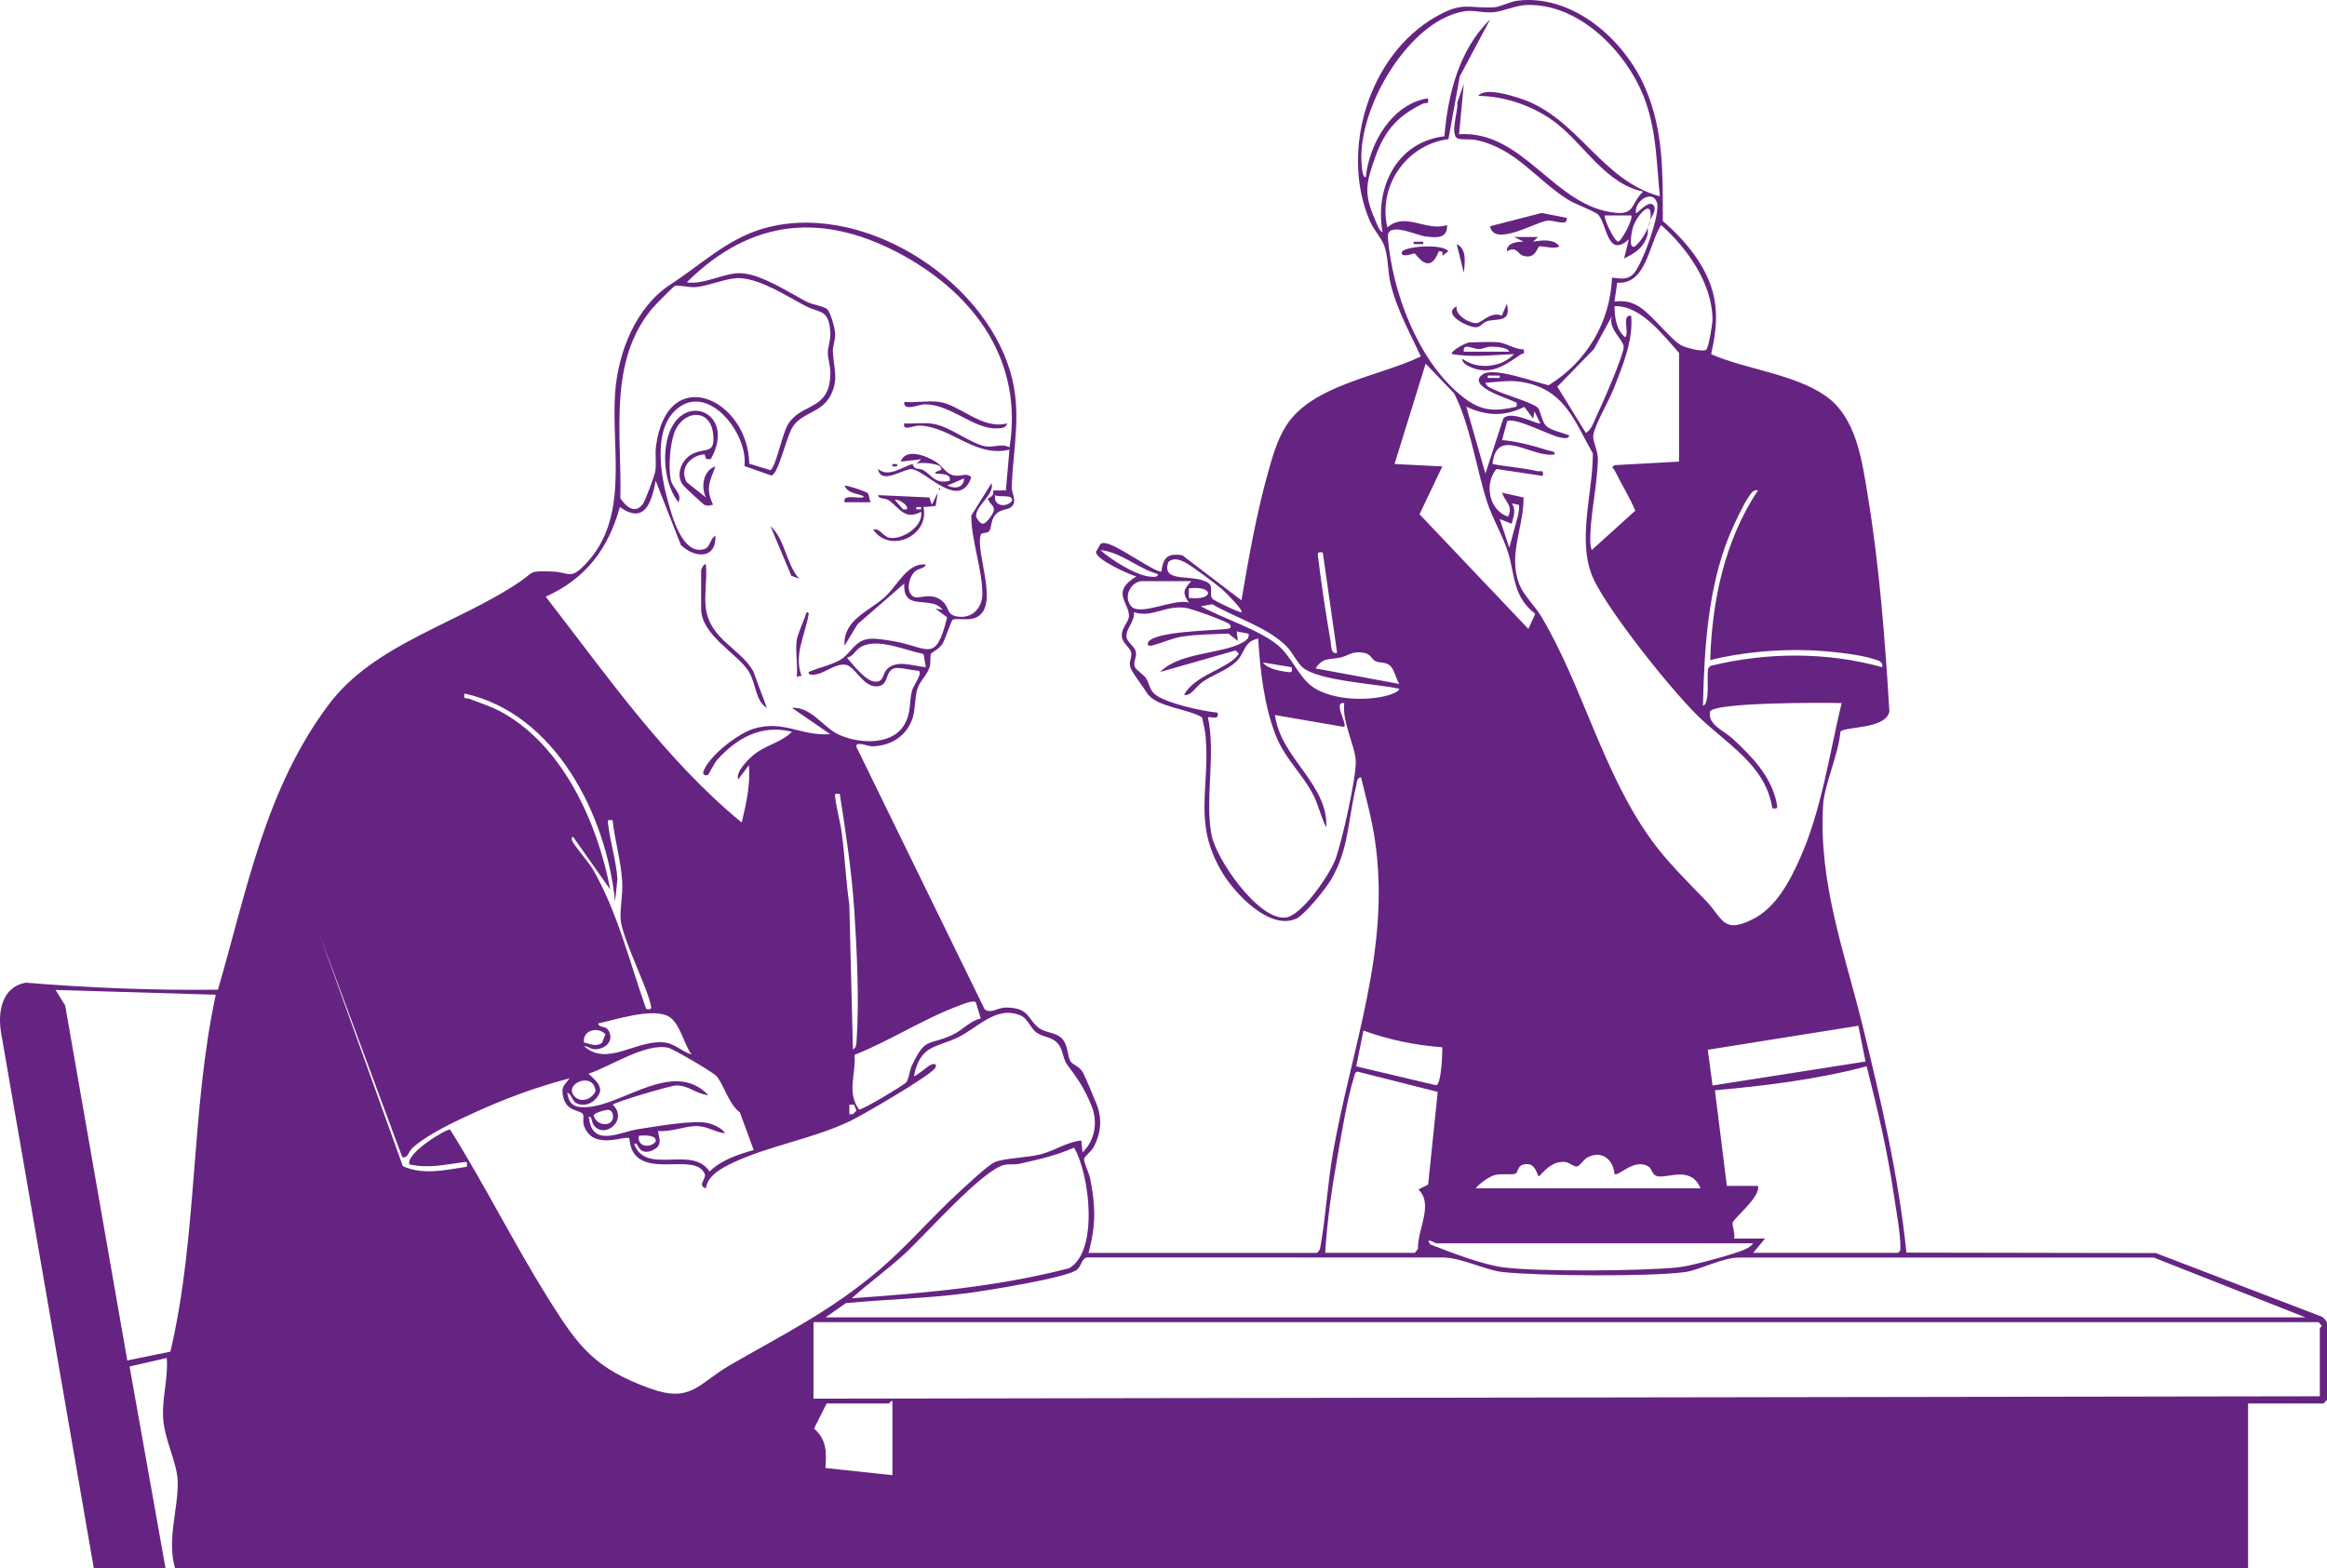 <?xml version="1.0" encoding="utf-8"?>
<svg xmlns="http://www.w3.org/2000/svg" fill="none" height="100%" overflow="visible" preserveAspectRatio="none" style="display: block;" viewBox="0 0 356 240" width="100%">
<g id="Vector">
<path d="M14.353 240.002L0.131 157.839C-0.338 154.704 0.347 151.035 3.92 150.377C13.691 151.167 23.519 151.569 33.341 151.445C37.774 136.232 40.569 120.792 50.27 107.839C57.249 98.519 69.945 95.494 79.434 89.085C81.834 87.465 80.802 87.34 84.42 87.454C87.13 87.538 87.189 88.803 89.526 86.374C96.337 79.296 93.513 69.051 94.098 60.221C94.508 54.013 97.237 46.979 102.618 43.5C107.113 40.596 111.122 36.693 116.488 35.058C131.361 30.526 150.232 42.297 154.545 56.83C156.392 63.048 155.01 68.272 154.783 74.483C154.743 75.558 155.734 76.787 154.658 77.621C154.146 78.02 153.305 77.91 152.592 78.477C151.472 79.362 151.783 80.694 151.344 81.264C151.012 81.7 150.152 81.436 150.035 81.839C149.168 84.812 153.25 93.299 148.981 94.623C147.979 94.934 146.169 94.579 145.73 94.846C145.532 94.967 144.614 97.871 144.149 98.566C143.623 99.349 142.511 99.883 142.456 99.982C142.229 100.388 142.437 101.401 142.211 102.118C141.856 103.245 140.729 104.236 140.36 105.388C139.939 106.698 140.053 108.457 139.643 109.792C138.776 112.609 136.325 114.152 133.413 114.207C132.762 114.218 130.732 113.282 131.047 114.354L150.62 154.415C151.498 155.216 152.683 154.177 153.839 154.177C157.614 154.188 157.164 156.024 159.011 157.352C160.028 158.084 161.572 157.948 162.512 158.973C163.452 159.997 163.251 161.592 163.8 162.44C164.169 163.011 165.182 163.132 165.709 164.189C166.221 165.217 167.355 167.905 167.798 169.05C168.646 171.234 168.419 173.469 167.326 175.525C166.971 176.194 165.936 176.922 165.859 177.328C165.76 177.818 166.62 179.53 166.777 180.316C167.615 184.512 167.681 187.566 166.521 191.729H201.454C201.823 191.495 201.926 191.228 201.999 190.811C202.84 186.162 203.096 181.099 203.945 176.296C206.798 160.165 212.782 145.263 210.365 128.682C209.882 125.375 209.007 122.167 208.217 118.937C207.486 119.076 207.617 119.709 207.489 120.217C206.22 125.287 206.429 129.852 203.619 134.637C202.822 135.994 199.566 140.047 198.253 140.606C194.131 142.362 188.852 136.663 186.947 133.448C182.48 125.909 185.092 120.839 184.463 112.887C184.379 111.841 184.141 110.802 183.907 109.785C181.756 108.442 176.898 108.212 175.516 106.105C174.883 105.136 173.588 103.384 173.153 102.604C172.421 101.288 173.277 100.845 173.047 99.825C172.889 99.118 171.766 98.427 171.642 97.505C171.448 96.082 172.718 95.234 172.718 94.243C172.718 92.139 169.894 90.625 173.84 88.211C172.652 87.871 167.575 85.595 167.677 84.432L168.35 83.247C168.613 83.027 168.877 83.093 169.18 83.137C170.987 83.393 176.445 87.49 177.674 87.479C177.959 85.314 178.592 84.604 180.893 84.981L189.928 91.865C191.003 85.486 192.232 78.572 193.985 72.324C194.661 69.91 195.385 67.335 196.732 65.195C200.704 58.882 210.968 57.627 217.366 54.551C215.679 50.886 213.642 47.264 212.713 43.299C212.292 41.499 212.406 39.363 211.787 37.64C211.33 36.371 210.138 35.186 209.512 33.697C204.991 22.947 209.472 8.348 219.685 2.55C223.851 0.187 224.517 1.303 228.5 1.127C229.488 1.083 230.999 0.231 232.224 0.092C240.707 -0.888 248.546 6.128 251.702 13.454C254.545 20.049 254.387 26.758 254.384 33.818C257.829 36.784 261.228 40.815 262.201 45.388C262.848 48.427 262.449 51.215 261.78 54.203C267.128 56.53 274.451 57.232 279.235 60.542C283.98 63.827 284.832 70.331 285.714 75.646C287.528 86.601 288.376 97.787 289.053 108.863C288.523 111.639 282.209 111.127 281.555 111.969C281.306 115.36 279.089 120.078 278.906 123.228C278.208 135.248 282.235 145.855 285.011 157.184C287.802 168.571 290.454 179.984 291.661 191.682L329.817 191.751L354.939 201.382C355.371 201.444 356 202.176 356 202.509V214.214L355.451 214.763H343.929V240.002H26.789C25.48 235.595 27.316 230.836 27.181 226.647C27.089 223.783 25.191 220.385 24.968 217.133C24.745 213.881 25.776 210.886 25.506 207.806L19.821 209.111L25.326 239.999H14.353V240.002ZM252.116 34.794C252.035 35.036 252.163 35.555 252.035 35.98C251.45 37.915 250.195 38.708 248.462 39.55L249.186 36.623C245.81 39.696 245.857 34.052 244.427 32.79C243.831 32.263 240.996 31.265 239.778 30.489C234.968 27.416 231.84 22.683 225.797 21.425C224.879 21.235 223.745 21.421 223.083 21.213C221.689 20.777 223.145 16.904 222.944 15.686L223.946 12.851L223.215 20.532C233.179 19.932 237.74 31.682 247.218 32.567C250.177 32.841 249.511 31.049 251.384 29.315C245.7 28.148 242.433 22.259 238.187 18.916C234.894 16.326 230.329 14.694 226.145 14.676C227.147 13.301 231.317 14.636 232.813 15.144C241.424 18.081 244.976 27.621 253.941 30.043C253.429 25.075 253.44 20.36 251.765 15.579C249.233 8.341 241.859 0.549 233.64 0.758C231.884 0.802 229.883 1.771 228.482 1.87C225.907 2.053 225.238 1.065 221.986 2.294C214.381 5.165 207.522 17.423 208.331 25.368C208.367 25.741 208.441 27.164 208.949 27.116C209.468 21.974 212.962 15.876 218.459 15.049C218.664 16.106 218.152 15.631 217.658 15.872C213.825 17.738 211.872 19.94 210.408 24C208.945 28.06 208.638 29.684 210.354 33.58C210.595 34.125 210.964 35.332 211.509 35.53C210.306 28.748 213.631 21.739 220.976 20.854C221.503 14.435 223.237 7.554 227.97 2.978L223.328 11.684L221.594 21.29C215.131 22.138 210.774 28.481 212.248 34.798C215.043 32.351 218.207 35.508 221.386 34.436C221.488 36.587 219.626 36.386 218.006 36.166C216.663 35.983 212.117 33.796 212.322 36.334C212.998 44.653 216.861 55.008 223.39 60.414C226.28 62.807 228.27 63.114 231.994 62.232C232.169 61.387 231.891 61.647 231.525 61.413C230.969 61.058 224.199 59.097 226.854 57.279C228.574 56.102 234.854 58.509 236.921 58.951C242.722 55.374 246.325 49.364 246.622 42.483C247.763 42.608 248.868 42.878 249.804 42.004C251.198 40.706 254.022 32.772 253.506 31.041C252.862 28.872 249.972 30.76 250.283 32.607C250.433 32.794 252.321 30.354 253.03 31.506C253.429 32.263 252.632 33.134 252.474 33.704C252.964 29.875 250.265 33.156 249.797 34.868C249.705 35.208 249.018 38.16 250.089 37.724C250.978 37.015 251.706 35.855 252.105 34.802L252.116 34.794ZM245.532 32.969C245.268 33.218 246.79 36.675 247.543 36.986C248.03 36.986 249.95 33.361 249.555 32.969H245.532ZM246.991 46.138C248.48 45.995 249.508 46.148 250.773 46.928C252.716 48.131 255.664 52.045 257.262 52.875C257.844 53.179 260.664 53.984 261.074 53.457C261.425 53.003 261.996 49.572 261.992 48.877C261.963 43.394 258.085 37.915 254.128 34.436C252.255 37.348 251.86 43.606 247.412 43.255L246.995 46.134L246.991 46.138ZM154.446 68.447C156.539 55.341 149.227 45.209 138.235 39.122C126.142 32.428 115 33.339 105.068 43.204C107.801 43.625 110.939 41.609 113.558 41.818C116.682 42.066 120.695 44.777 123.471 46.2C124.276 46.613 126.09 46.88 126.555 47.323C127.078 47.82 127.74 50.249 127.769 51.065C127.806 52.074 127.396 52.985 127.414 53.669C127.484 56.197 128.417 58.007 127.023 60.59C125.629 63.172 122.875 63.063 121.368 65.177C120.314 66.655 119.133 72.551 118.006 72.767L113.895 71.322C114.48 66.406 108.346 58.403 103.477 62.649C99.83 65.832 101.089 72.847 102.244 76.937C102.87 79.15 104.344 84.546 107.358 84.114C108.829 83.902 108.434 82.57 109.451 81.978C109.575 85.625 106.319 85.434 104.176 83.415L100.313 73.568C99.684 76.875 98.638 80.302 94.826 77.588C93.085 83.971 89.574 88.587 83.487 91.305C92.825 103.332 101.656 116.128 113.471 125.872C114.155 122.983 114.828 120.1 114.568 117.097L112.926 119.288C112.516 118.118 114.436 116.216 115.336 115.48C117.121 114.024 119.554 113.607 121.156 111.976C116.54 110.835 112.845 112.858 109.809 116.172C109.22 116.815 108.452 118.461 108.346 118.557C108.123 118.754 107.388 118.648 107.625 118.015C108.532 115.623 112.896 112.221 115.369 111.493C119.938 110.147 122.564 112.689 127.005 112.338L121.156 108.322C123.987 108.106 125.922 111.182 128.007 112.258C130.974 113.787 136.296 114.222 138.286 110.999C139.464 109.094 139.047 107.51 139.529 105.659C139.716 104.949 141.216 102.992 140.55 102.637C139.632 102.623 137.583 102.063 136.866 102.253C135.202 102.692 136.204 105.227 133.798 105.015C131.95 104.854 130.721 101.913 129.364 101.723C127.846 101.511 126.365 102.882 124.971 103.175C124.631 103.248 123.61 103.446 123.716 102.835C125.154 102.187 127.305 101.738 128.6 100.947C130.11 100.026 130.75 98.105 132.77 97.783C133.823 97.615 135.853 97.966 136.965 98.171C142.046 99.108 143.169 101.544 144.896 94.466L143.107 93.131L144.197 93.313C142.434 90.983 138.085 93.771 138.341 89.293L131.204 95.504L129.203 98.804C128.954 94.813 133.011 93.544 135.422 91.313C137.335 89.542 138.809 86.118 141.633 86.374C141.494 87.011 140.539 86.938 139.976 87.457C139.014 88.342 138.502 90.676 139.811 91.331C140.63 91.741 142.683 90.413 144.394 92.205C145.283 93.134 144.797 94.312 146.97 94.392C148.934 94.466 150.24 92.893 150.284 91.016C150.368 87.454 148.572 82.618 148.59 78.901L151.692 73.938C152.252 75.668 148.959 77.61 149.362 79.165C150.064 80.31 150.445 80.489 151.304 79.403C152.906 77.372 151.494 77.541 151.14 76.304C151.118 76.227 152.252 75.946 151.893 75.061L153.883 75.046L154.435 68.809C149.219 70.064 145.547 65.331 140.711 65.122C139.753 65.082 138.022 66.073 138.341 64.789C139.815 64.866 141.358 64.625 142.825 64.873C145.433 65.316 148.502 67.898 150.766 68.301C152.087 68.535 153.108 67.8 154.432 68.443L154.446 68.447ZM114.626 70.96L117.878 71.951C118.753 71.319 119.674 66.256 120.629 64.808C122.754 61.596 126.873 62.854 127.034 57.301C127.071 56.021 126.661 55.015 126.65 53.998C126.639 52.981 127.129 52.034 127.023 50.71C126.741 47.261 125.476 47.974 123.23 46.814C120.318 45.307 116.554 42.765 113.211 42.564C111.298 42.45 108.437 43.785 106.341 43.939C105.412 44.009 103.686 43.562 103.25 43.745C103.009 43.844 100.145 46.767 99.761 47.228C92.994 55.366 95.144 66.391 94.903 76.238C95.788 77.544 97.08 78.689 98.287 77.211C98.704 76.699 100.094 72.924 100.229 72.207C100.467 70.92 100.189 69.607 100.357 68.312C102.058 55.323 114.466 61.029 114.626 70.964V70.96ZM256.871 70.642V53.998C254.409 51.251 250.953 46.664 246.995 46.865C247.013 48.552 247.265 50.487 248.644 51.617C249.328 50.867 248.004 48.065 249.555 48.329C249.863 52.191 248.268 55.871 246.911 59.397C246.186 61.278 244.035 64.892 243.765 66.527C243.589 67.591 244.511 68.828 244.456 70.463C244.343 73.963 243.501 77.855 243.319 81.411C243.275 82.245 243.223 83.404 243.516 84.169L250.184 78.141C249.263 76.001 248.012 74.003 246.984 71.918C246.815 71.578 246.373 71.655 246.984 71.18L256.867 70.638L256.871 70.642ZM242.609 66.252C243.41 65.839 243.768 64.716 244.131 63.937C245.041 61.991 248.224 54.84 248.399 53.168C248.513 52.082 245.864 50.264 246.625 48.329L243.853 53.417L238.256 59.171L242.613 66.249L242.609 66.252ZM233.819 96.247L234.872 93.924C231.423 91.294 231.789 87.991 230.717 84.546C229.923 81.985 228.31 79.326 227.498 76.791C225.797 71.483 224.992 65.279 222.487 60.221L218.105 55.648L213.346 71.004L220.662 71.373L217.168 78.693L233.823 96.243L233.819 96.247ZM229.433 57.477H227.608V57.836H229.433V57.477ZM271.14 123.681C270.135 116.995 263.931 113.714 259.614 109.416C255.298 105.117 246.442 93.957 243.926 88.891C241.073 83.152 243.706 75.565 243.681 69.387C240.999 64.683 239.573 60.122 233.903 58.677C231.299 58.015 229.843 58.417 227.242 58.574C227.388 59.163 228.083 59.379 228.57 59.621C230.015 60.341 234.203 61.519 235.191 62.324C235.695 62.733 235.827 64.475 236.548 65.173C237.268 65.872 239.09 66.212 240.041 66.622C240.114 67.299 238.841 66.977 238.483 66.896C237.001 66.567 231.599 63.739 230.574 64.467L229.799 67.346C232.074 67.533 234.649 68.22 236.829 68.919C237.214 69.043 237.934 69.01 237.846 69.537C234.291 70.126 228.965 65.111 228.336 71C230.574 71.447 232.908 71.553 235.129 72.09C235.75 72.24 236.193 71.728 236.017 72.829L228.932 71.765C227.023 74.044 227.805 78.108 230.71 79.055C231.591 77.434 230.176 76.707 229.799 75.397L233.091 76.129C233.117 80.668 230.681 84.908 232.433 89.403C233.098 91.111 234.829 92.71 235.838 94.411C242.177 105.081 245.235 118.399 252.76 128.7C255.225 132.072 258.21 134.94 261.078 137.94C263.58 140.559 263.583 142.958 268.17 140.654C271.781 138.84 273.899 134.695 275.471 131.129C278.709 123.773 279.872 115.374 281.741 107.59C279.385 107.502 261.948 107.448 261.604 108.922C261.253 110.93 263.781 111.822 265.109 113.066C268.035 115.809 270.943 118.732 271.795 122.847C271.96 123.641 272.015 123.802 271.14 123.685V123.681ZM234.554 64.058L233.208 62.262C230.125 63.787 227.407 63.655 224.319 62.229L227.249 72.467L229.982 64.05C231.149 62.657 235.33 65.067 235.659 64.782L234.744 62.953L234.558 64.054L234.554 64.058ZM268.942 75.035C268.196 74.903 267.9 75.503 267.537 76.008C266.714 77.16 265.185 80.441 264.604 81.853C261.286 89.897 260.726 99.323 260.533 107.952C261.067 107.989 261.184 106.628 261.217 106.266C261.337 104.953 261.165 103.643 261.312 102.337L261.623 101.917C270.138 99.795 279.48 99.722 287.959 102.103C288.109 101.116 287.144 101.021 286.511 100.812C284.254 100.081 279.63 99.634 277.191 99.525C272.132 99.298 266.521 99.803 261.634 101.002C261.923 91.88 263.861 82.687 268.946 75.035H268.942ZM152.255 75.766C151.893 77.445 153.953 77.734 154.812 76.674C155.054 75.507 152.83 76.195 152.255 75.766ZM232.349 77.244L231.273 77.04C232.008 78.009 231.511 79.128 231.262 80.152L229.44 79.421L230.904 83.807L232.268 78.77C232.323 78.404 232.513 77.42 232.349 77.244ZM177.125 87.841C174.093 87 171.485 84.472 168.35 84.183C169.894 85.606 173.793 88.05 175.834 88.222C176.211 88.255 177.231 88.441 177.125 87.841ZM202.365 84.542C201.461 84.417 201.575 84.619 201.67 85.416C202.142 89.341 202.884 94.254 203.568 98.156C203.678 98.793 203.59 100.212 204.559 99.901L202.365 84.538V84.542ZM189.932 93.683C190.257 93.39 187.389 90.533 187.009 90.208C185.999 89.337 182.338 86.601 181.288 86.052C180.483 85.632 179.51 85.31 178.749 85.983C177.531 89.443 182.769 87.651 184.939 89.264C185.652 89.795 184.95 91.108 185.524 91.664C185.809 91.942 189.749 93.844 189.932 93.683ZM182.25 88.931H174.751C173.091 88.931 171.73 91.265 173.083 92.794C174.437 94.323 179.792 91.499 181.884 92.22C180.823 90.687 181.072 90.212 182.25 88.931ZM181.881 91.492C185.798 91.953 185.78 89.571 181.881 90.032V91.492ZM214.07 105.395C210.712 104.638 201.64 104.214 199.252 102.103C198.443 101.39 197.734 99.857 196.889 98.98C194.021 96.006 188.995 94.546 185.469 92.465L183.713 92.772C187.155 94.674 192.353 96.229 195.393 98.647C197.584 100.391 198.634 103.621 200.927 105.183C203.777 107.122 209.125 107.334 212.34 106.398C212.75 106.277 214.019 105.893 214.074 105.392L214.07 105.395ZM188.099 95.523C187.74 95.099 182.202 93.094 181.295 92.999C178.047 92.648 176.324 94.575 173.471 93.687C173.661 95.069 172.176 96.243 172.352 97.505C172.472 98.365 173.617 98.877 173.778 99.806C173.921 100.64 173.295 101.31 173.632 102.085C173.84 102.564 174.912 103.182 175.3 103.742C175.834 104.514 175.805 105.403 176.566 106.134C178.069 107.576 184.068 108.852 186.266 109.053C186.621 110.356 185.037 109.547 184.803 109.785C186.014 115.378 184.317 122.247 185.337 127.723C186.036 131.473 192.518 140.815 196.64 140.413C199.146 140.167 203.363 133.894 204.26 131.612C205.233 129.135 207.614 118.568 207.405 116.267C207.186 113.849 205.295 110.389 205.657 107.587C203.875 107.316 206.125 110.729 205.657 111.244L195.053 109.419C195.916 116.029 203.162 119.888 202.917 126.608C202.101 125.112 201.79 123.444 201.041 121.9C199.362 118.447 196.625 116.27 195.137 112.441C193.407 107.989 192.763 102.476 192.488 97.714C190.173 98.182 190.531 100.007 189.006 101.361C187.609 102.601 185.546 103.256 183.958 104.36C183.018 105.015 182.067 106.683 181.153 106.31C182.74 103.395 187.415 102.436 189.204 100.461C189.708 99.905 189.482 100.011 189.006 99.539L177.491 102.828C180.421 99.802 186.899 100.095 190.027 98.358C190.579 98.05 191.142 97.725 191.025 96.982L189.196 96.617L189.376 98.076L187.931 96.953C185.74 97.063 183.153 97.063 181.01 97.392C179.17 97.674 177.769 98.42 176.189 98.793C175.757 98.895 175.424 98.72 175.666 98.27C176.562 96.613 185.465 96.499 187.558 96.254C188.095 96.192 188.56 96.075 188.099 95.526V95.523ZM141.644 102.1L141.289 100.081C138.611 99.546 134.584 97.699 131.987 98.848C130.813 99.367 130.718 100.381 129.576 100.648C130.469 101.675 132.451 104.232 133.816 104.305C135.264 104.382 134.964 103.23 135.626 102.487C137.082 100.856 139.756 101.935 141.644 102.103V102.1ZM214.074 104.657C213.514 103.823 213.335 102.257 212.453 101.708C211.769 101.28 211.045 101.467 210.427 101.174C209.845 100.9 209.735 100.11 208.762 99.916C206.897 99.543 206.421 100.289 205.086 100.611C203.586 100.977 202.398 100.494 201.271 102.283L214.07 104.657H214.074ZM197.613 102.103L193.224 101.372C193.754 102.268 195.755 102.678 196.735 102.802C197.529 102.901 197.745 103 197.613 102.103ZM94.098 137.947C92.774 124.801 85.016 109.181 71.054 106.127C70.867 107.162 71.299 106.727 71.855 106.95C73.702 107.685 75.22 108.102 77.016 109.123C86.241 114.361 91.468 126.081 93.359 136.122L87.693 128.078C87.423 128.02 87.445 128.462 87.514 128.619C87.942 129.567 89.987 131.794 90.733 133.086C94.475 139.579 96.363 147.366 98.857 154.411C99.691 154.539 99.717 154.349 99.516 153.57C98.682 150.347 95.123 143.339 94.943 140.647C94.837 139.033 95.305 136.758 95.188 134.845C95.002 131.78 94.04 128.572 93.725 125.514C93.089 125.507 92.942 125.305 93.023 126.03C93.319 128.751 94.263 131.659 94.457 134.479L94.098 137.951V137.947ZM128.475 121.487C127.839 121.476 127.696 121.278 127.773 122.002C127.963 123.736 128.559 125.744 128.794 127.573C129.254 131.206 129.426 134.874 129.938 138.499L130.487 160.626C131.094 160.209 131.014 159.627 131.058 159.002C131.471 153.08 131.083 145.215 130.688 139.216C130.297 133.291 129.386 127.343 128.475 121.49V121.487ZM61.543 177.09L48.92 143.072L61.631 178.458C64.799 179.87 68.164 179.022 71.419 178.546C71.43 177.928 71.624 177.749 70.9 177.844C68.04 178.21 65.534 178.831 62.637 178.184C62 176.487 68.486 172.584 68.866 172.865C74.166 181.322 78.636 190.328 83.926 198.785C88.509 206.112 91.004 209.419 99.49 212.484C105.73 214.741 106.905 211.679 111.547 208.983C119.813 204.181 126.862 200.793 134.343 194.469C138.765 190.731 142.511 186.272 146.768 182.387C147.935 181.322 150.96 178.451 152.127 177.869C153.448 177.215 157.259 177.171 159.289 176.618C161.495 176.018 163.269 174.731 165.427 174.53L165.61 176.348C167.564 174.446 167.984 171.625 166.96 169.153C165.826 166.413 164.937 165.169 163.284 162.952C162.596 162.031 162.68 160.831 161.978 159.869C161.056 158.611 159.758 158.804 158.657 158.069C157.669 157.407 157.256 155.871 156.191 155.414C152.42 153.786 149.548 157.323 146.545 158.753C143.132 160.377 140.81 159.858 139.826 164.65C139.99 164.84 141.94 163.154 142.346 162.967C142.873 162.726 143.378 162.722 143.11 163.362C142.657 164.445 131.851 170.7 130.077 171.545C124.276 174.303 117.783 175.283 112.256 177.866C110.57 178.656 108.291 179.793 107.995 181.834C106.586 181.428 108.137 180.371 107.812 179.629C106.466 176.549 99.761 179.76 97.186 176.739C96.553 175.997 96.385 175.108 96.271 174.182C95.675 173.674 90.569 176.205 89.31 172.141C89.142 171.596 89.35 170.711 89.182 170.495C88.582 169.727 86.614 170.206 86.121 167.66C85.839 166.212 86.38 166.04 87.148 165.012C82.218 166.285 77.378 168.07 72.751 170.18C69.766 171.541 65.574 173.469 63.171 175.598C62.443 176.242 62.476 177.269 61.547 177.079L61.543 177.09ZM33.008 152.217L8.5 151.489L9.97 153.855L19.474 208.186L26.069 206.833C30.272 188.887 29.145 170.221 33.008 152.22V152.217ZM149.281 153.358C148.762 153.036 147.376 153.647 146.776 153.866C141.421 155.831 136.091 159.302 130.736 161.416C130.97 164.474 129.503 167.108 131.416 169.771C131.753 170.012 138.363 165.974 138.622 165.648C139.072 165.092 139.116 163.856 139.504 163.051C141.669 158.537 141.962 160.121 145.762 158.336C147.226 157.649 148.393 156.226 150.042 155.845L149.285 153.358H149.281ZM105.8 161.354C104.571 159.755 103.986 156.233 102.047 155.417C99.421 154.312 94.281 156.013 91.534 156.606C91.56 157.312 92.621 156.961 93.023 157.575C94 159.068 92.877 160.407 91.256 160.557C90.349 160.641 90.064 160.081 89.343 160.074C92.851 163.311 97.339 159.086 101.593 159.514C103.254 159.682 104.3 160.937 105.796 161.354H105.8ZM284.302 156.968L261.271 160.641L261.996 166.109L285.395 162.44L284.305 156.968H284.302ZM89.343 159.525C90.294 159.752 91.245 160.253 92.112 159.558L92.628 158.263C91.439 157.016 89.08 157.674 89.343 159.525ZM220.658 160.26C216.572 159.957 212.428 159.112 208.59 157.7L207.486 163.179L219.714 166.069C220.526 165.871 220.665 161.208 220.658 160.257V160.26ZM115.3 175.975L113.196 170.239C111.459 168.944 110.771 166.007 109.615 164.675C109.077 164.057 102.991 160.509 102.248 160.337C98.784 159.543 93.349 163.227 90.071 164.288C89.965 164.427 91.937 165.597 91.823 166.972C91.417 168.417 89.749 169.544 88.249 168.856C87.452 168.491 87.481 167.408 86.783 167.214C87.097 169.207 88.03 169.529 89.881 169.409C95.47 169.046 103.046 162.056 108.364 167.576C106.572 167.463 105.354 166.051 103.444 166.102C102.57 166.124 94.047 168.644 93.736 169.047C96.085 171.245 92.767 174.241 90.967 172.357C90.393 171.753 90.715 170.93 90.082 170.872C90.499 175.74 94.845 173.213 97.661 172.785C100.174 172.404 106.191 171.336 108.302 171.856C109.11 172.057 110.526 172.646 110.928 173.429C109.224 173.231 108.24 172.276 106.374 172.324C104.626 172.372 102.526 173.26 100.686 173.067C100.748 173.996 101.282 174.837 100.5 175.616C99.892 176.092 98.971 176.476 98.225 176.106C97.526 175.762 97.507 174.632 97.025 175.086C98.865 179.925 105.884 175.17 108.554 179.278C110.325 177.496 112.937 176.67 115.31 175.978L115.3 175.975ZM268.211 191.718H290.341C290.718 191.444 290.736 191.4 290.739 190.972C290.754 188.722 290.077 185.167 289.734 182.815C288.768 176.205 287.213 169.632 285.575 163.176C277.988 165.184 270.164 166.138 262.358 166.841L264.187 181.476H268.942C269.403 183.148 265.163 186.465 265.068 187.124C264.992 187.672 265.507 188.785 265.284 189.523H270.039L268.211 191.718ZM202.734 191.718H216.451L216.934 191.104C216.81 188.181 219.374 184.304 217.007 182.025L218.489 181.257L219.952 167.086L207.661 163.98C207.222 164.141 207.252 164.496 207.138 164.851C206.114 168.099 205.298 173.18 204.677 176.655C203.788 181.626 203.038 186.678 202.734 191.722V191.718ZM87.968 167.85C88.963 168.831 90.594 168.165 91.106 166.976C90.865 163.823 85.971 165.882 87.968 167.85ZM130.67 169.043H129.942V170.502H130.483L131.028 169.957L130.666 169.043H130.67ZM92.899 169.84C92.514 169.855 90.828 170.334 90.81 170.685C91.355 172.631 94.322 172.415 93.703 170.349C93.506 169.979 93.341 169.822 92.899 169.84ZM97.753 173.798C97.391 175.477 99.45 175.766 100.309 174.705C100.54 173.604 98.411 173.729 97.753 173.798ZM164.319 175.623C161.601 176.812 158.88 177.438 155.994 178.085C155.211 178.261 154.373 178.085 153.616 178.268C150.247 179.069 141.464 189.066 138.359 191.908C135.784 194.268 132.905 196.334 130.308 198.668C141.49 197.885 152.691 196.894 163.565 194.07C168.138 191.466 166.686 179.607 164.323 175.627L164.319 175.623ZM225.779 181.842H260.163C258.667 178.272 255.06 180.423 253.469 179.969C252.73 179.757 252.683 178.813 252.229 178.528C250.002 177.134 247.617 180.108 246.998 179.647C246.783 177.376 245.016 175.964 242.832 177.134C242.276 177.434 241.713 178.414 241.27 178.499C240.802 178.59 240.118 177.891 239.463 177.818C237.737 177.621 236.515 178.842 235.469 180.006C235.092 179.998 235.055 177.646 232.981 178.228C232.21 178.444 232.151 179.435 231.921 179.57C231.46 179.841 229.697 179.545 228.687 179.815C227.86 180.038 226.309 181.099 225.772 181.838L225.779 181.842ZM268.211 190.255H219.743C219.564 190.255 217.922 189.191 218.829 190.438C222.03 191.663 226.62 193.481 229.967 193.931C235.165 194.63 251.337 194.502 256.714 193.938C258.521 193.748 263.353 192.435 265.204 191.821C266.126 191.517 267.655 191.085 268.211 190.255ZM126.284 201.594H352.708L329.491 192.439H266.188C263.558 192.38 260.064 194.352 257.804 194.659C252.386 195.391 235.578 195.252 229.964 194.666C227.319 194.392 223.731 192.512 220.859 192.431L166.331 192.417C165.471 192.501 165.504 193.66 164.784 194.282C163.335 195.533 150.737 197.527 148.005 197.885C141.852 198.694 135.594 198.818 129.415 199.414L126.288 201.591L126.284 201.594ZM354.903 213.666V203.241C354.903 203.149 355.203 203.025 355.192 202.875L354.72 202.326H124.455V214.031L354.903 213.666ZM136.526 214.397C136.259 214.298 136.087 214.763 135.978 214.763H126.467L124.543 218.607C126.5 220.37 126.438 222.148 126.281 224.643L136.526 225.74V214.397Z" fill="#662482"/>
<path d="M252.116 34.794C252.222 34.48 252.416 33.938 252.482 33.697C252.39 34.407 252.277 34.367 252.116 34.794Z" fill="#662482"/>
<path d="M108.719 70.276L108.028 70.232L107.783 69.519C105.584 69.709 103.887 71.659 105.043 73.78L107.995 76.129C107.197 74.519 107.592 71.94 109.454 71.377C108.573 73.744 107.903 74.684 109.092 77.23C108.503 77.343 108.39 77.482 107.79 77.27C107.581 77.197 104.732 74.523 104.542 74.289C103.269 72.723 104.242 70.346 105.91 69.479C107.936 68.429 109.421 69.632 109.103 66.435C108.693 62.335 104.377 62.722 103.126 66.326C102.501 68.125 102.255 71.443 102.596 73.305C102.87 74.805 104.421 75.456 103.792 76.864C102.032 74.614 101.498 71.143 101.871 68.363C103.104 59.193 113.105 62.631 108.719 70.28V70.276Z" fill="#662482"/>
<path d="M141.278 77.592C142.233 81.992 136.179 84.765 133.6 81.067C134.584 80.716 135.008 82.069 136.062 82.285C137.957 82.673 141.314 80.558 140.912 78.323C138.352 79.684 137.565 77.636 135.934 76.538C135.37 76.158 134.364 76.399 134.335 75.766L142.189 76.125L142.562 77.226L143.473 75.401L143.136 77.434L141.282 77.592H141.278ZM138.717 77.958C139.182 77.508 137.547 76.297 136.892 76.498L138.176 77.954H138.717V77.958ZM140.912 77.596H140.184V77.954H140.912V77.596Z" fill="#662482"/>
<path d="M107.995 93.138C108.671 97.9 113.266 99.214 115.241 102.718L117.319 108.322C115.519 107.246 115.669 104.503 114.52 102.707C112.768 99.967 107.263 97.195 107.263 93.138V87.285C107.263 87.113 107.713 86.159 107.995 86.371C108.207 88.489 107.706 91.093 107.995 93.138Z" fill="#662482"/>
<path d="M143.659 61.497C146.918 61.958 150.218 65.799 154.084 64.793C153.876 65.576 153.082 65.532 152.442 65.554C148.963 65.663 145.459 61.881 141.461 61.863C140.638 61.863 138.114 63.055 138.352 61.497C140.02 61.662 142.042 61.27 143.656 61.497H143.659Z" fill="#662482"/>
<path d="M134.335 71.739C135.817 73.133 137.957 71.52 139.614 70.989C139.888 72.028 140.682 71.597 141.252 71.94C142.573 72.734 143.085 74.128 145.302 73.568C145.554 72.361 143.824 72.57 143.11 72.471C142.931 71.926 144.53 72.207 143.838 71.381C143.506 70.982 140.857 70.616 140.184 71.008L140.912 70.283L137.799 70.638C138.564 68.454 141.794 69.786 143.231 70.708C144.076 71.249 144.724 72.383 145.649 72.679C146.951 73.096 147.763 72.2 148.597 73.03C146.812 78.21 141.779 72.149 139.551 71.794C138.344 71.604 134.738 74.362 134.332 71.743L134.335 71.739ZM144.939 74.296C145.964 74.834 147.463 74.739 147.493 73.202L144.939 74.296Z" fill="#662482"/>
<path d="M132.777 75.492C132.974 75.741 132.963 76.476 133.234 76.857H129.214C128.768 75.353 132.137 76.6 132.14 75.946C131.142 75.456 129.697 75.562 129.21 74.303C129.84 74.322 132.561 75.218 132.777 75.492Z" fill="#662482"/>
<path d="M122.26 88.562L121.064 88.105L117.875 80.518C120.121 82.541 120.256 86.298 122.26 88.562Z" fill="#662482"/>
<path d="M121.895 97.893C121.979 97.326 122.864 95.088 123.157 94.396C123.263 94.144 123.373 93.302 123.727 93.873C123.274 96.99 121.375 100.176 122.619 103.387L121.895 103.563C122.078 101.792 121.642 99.598 121.895 97.893Z" fill="#662482"/>
<path d="M137.254 71.011H136.526V71.37H137.254V71.011Z" fill="#662482"/>
<path d="M143.659 74.665C143.897 74.786 143.897 74.911 143.659 75.031V74.665Z" fill="#662482"/>
<path d="M239.675 33.339C239.913 34.754 237.802 33.62 236.665 33.77C234.909 34.001 228.519 37.845 227.963 34.619L235.845 32.585L239.675 33.339Z" fill="#662482"/>
<path d="M233.095 53.453C233.292 54.328 232.937 54.042 232.616 54.265C230.132 55.974 227.915 57.569 224.784 56.087C224.462 55.937 223.526 55.388 223.76 54.92C226.039 56.625 229.711 56.255 231.628 54.185C228.424 54.309 225.3 54.737 222.117 54.178C221.814 53.804 224.177 52.418 224.843 52.4C225.929 52.374 228.263 52.279 229.21 52.374C230.454 52.499 231.756 53.49 233.091 53.453H233.095ZM223.95 53.816H230.9C230.622 53.106 228.811 53.062 228.157 53.051C227.502 53.04 226.865 53.395 226.287 53.417C225.45 53.446 223.683 52.367 223.95 53.816Z" fill="#662482"/>
<path d="M235.286 36.261L234.558 36.986C235.747 36.773 237.762 36.484 238.578 37.717C237.685 38.178 236.083 37.615 235.527 37.699C235.143 37.757 234.997 39.758 232.985 39.125C232.166 38.866 232.038 37.611 230.534 38.452C230.509 37.143 232.111 36.967 233.091 36.986L231.632 36.261H235.286Z" fill="#662482"/>
<path d="M220.705 39.118L220.636 38.485L220.117 38.456C218.602 42.374 216.722 38.84 216.4 38.789C216.17 38.752 214.381 39.542 214.447 38.635C214.513 37.728 220.621 37.183 221.58 38.449L220.705 39.118Z" fill="#662482"/>
<path d="M230.531 46.503C231.258 49.411 229.111 48.702 227.513 49.148C226.953 49.302 226.514 50.004 225.914 50.074C224.81 50.205 220.457 48.12 222.849 46.869C222.556 48.23 224.875 49.55 225.951 49.444C226.726 49.367 228.036 47.612 229.759 48.292L230.531 46.503Z" fill="#662482"/>
<path d="M223.946 41.744L222.856 37.359C224.488 38.138 224.078 40.263 223.946 41.744Z" fill="#662482"/>
<path d="M217.728 36.993H216.268V37.351H217.728V36.993Z" fill="#662482"/>
</g>
</svg>